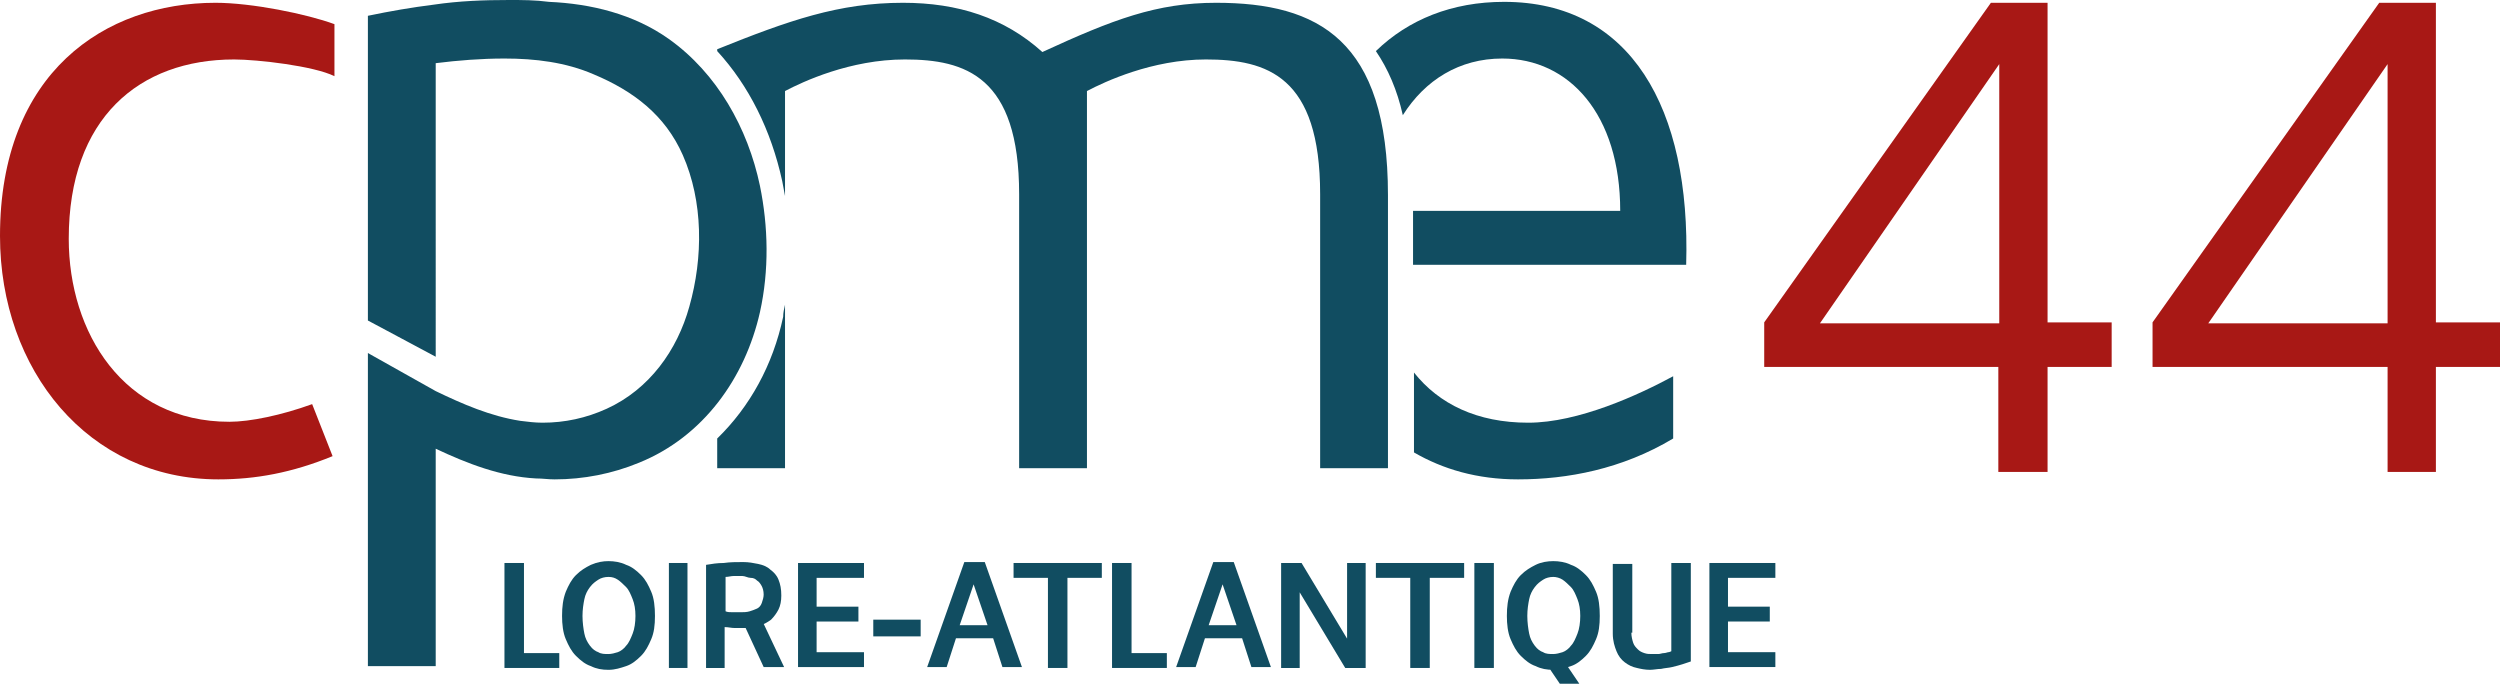 <?xml version="1.0" encoding="utf-8"?>
<!-- Generator: Adobe Illustrator 21.0.2, SVG Export Plug-In . SVG Version: 6.00 Build 0)  -->
<svg version="1.1" id="Calque_1" xmlns="http://www.w3.org/2000/svg" xmlns:xlink="http://www.w3.org/1999/xlink" x="0px" y="0px"
	 viewBox="0 0 269.1 73.6" style="enable-background:new 0 0 269.1 73.6;" xml:space="preserve">
<style type="text/css">
	.st0{fill:#114D61;}
	.st1{fill:#A81815;}
</style>
<g>
	<g>
		<path class="st0" d="M54.3,60.6h2.1v9.7h3.8v1.6h-5.9V60.6z"/>
		<path class="st0" d="M65.5,60.4c0.6,0,1.3,0.1,1.9,0.4c0.6,0.2,1.1,0.6,1.6,1.1c0.5,0.5,0.8,1.1,1.1,1.8c0.3,0.7,0.4,1.6,0.4,2.6
			c0,1-0.1,1.8-0.4,2.5c-0.3,0.7-0.6,1.3-1.1,1.8c-0.5,0.5-1,0.9-1.6,1.1c-0.6,0.2-1.2,0.4-1.9,0.4s-1.3-0.1-1.9-0.4
			c-0.6-0.2-1.1-0.6-1.6-1.1s-0.8-1.1-1.1-1.8c-0.3-0.7-0.4-1.6-0.4-2.5c0-1,0.1-1.8,0.4-2.6c0.3-0.7,0.6-1.3,1.1-1.8s1-0.8,1.6-1.1
			C64.3,60.5,64.9,60.4,65.5,60.4z M65.5,62.1c-0.4,0-0.8,0.1-1.1,0.3c-0.3,0.2-0.6,0.4-0.9,0.8s-0.5,0.8-0.6,1.3
			c-0.1,0.5-0.2,1.1-0.2,1.8c0,0.7,0.1,1.4,0.2,1.9c0.1,0.5,0.3,0.9,0.6,1.3s0.6,0.6,0.9,0.7c0.3,0.2,0.7,0.2,1.1,0.2
			c0.3,0,0.7-0.1,1-0.2c0.3-0.1,0.7-0.4,0.9-0.7c0.3-0.3,0.5-0.8,0.7-1.3c0.2-0.5,0.3-1.2,0.3-1.9c0-0.7-0.1-1.3-0.3-1.8
			c-0.2-0.5-0.4-1-0.7-1.3c-0.3-0.3-0.6-0.6-0.9-0.8C66.2,62.2,65.9,62.1,65.5,62.1z"/>
		<path class="st0" d="M72,60.6H74v11.3H72V60.6z"/>
		<path class="st0" d="M76,71.8V60.8c0.6-0.1,1.2-0.2,1.9-0.2c0.7-0.1,1.4-0.1,2.1-0.1c0.6,0,1.1,0.1,1.6,0.2c0.5,0.1,1,0.3,1.3,0.6
			c0.4,0.3,0.7,0.6,0.9,1.1c0.2,0.5,0.3,1,0.3,1.7c0,0.6-0.1,1.1-0.3,1.5c-0.2,0.4-0.5,0.8-0.8,1.1c-0.4,0.3-0.8,0.5-1.3,0.7
			c-0.5,0.2-1,0.2-1.6,0.2c-0.3,0-0.6,0-1,0c-0.4,0-0.7-0.1-1.1-0.1v4.4H76z M78.1,65.8c0.2,0.1,0.5,0.1,0.8,0.1c0.3,0,0.6,0,0.8,0
			c0.3,0,0.7,0,1-0.1c0.3-0.1,0.6-0.2,0.8-0.3c0.2-0.1,0.4-0.3,0.5-0.6c0.1-0.3,0.2-0.6,0.2-0.9c0-0.4-0.1-0.7-0.2-0.9
			s-0.3-0.5-0.5-0.6c-0.2-0.2-0.4-0.3-0.7-0.3S80.2,62,79.9,62c-0.3,0-0.6,0-0.9,0c-0.3,0-0.6,0.1-0.9,0.1V65.8z M81.8,66.3l2.6,5.5
			h-2.2l-2.4-5.2L81.8,66.3z"/>
		<path class="st0" d="M87.9,70.2H93v1.6h-7.1V60.6H93v1.6h-5.1v3.1h4.5v1.6h-4.5V70.2z"/>
		<path class="st0" d="M94,66.7h5.1v1.8H94V66.7z"/>
		<path class="st0" d="M110,71.8h-2.1l-1-3.1h-4l-1,3.1h-2.1l4-11.3h2.2L110,71.8z M103.3,67.3h3l-1.5-4.4L103.3,67.3z"/>
		<path class="st0" d="M109.2,60.6h9.4v1.6h-3.7v9.7h-2.1v-9.7h-3.7V60.6z"/>
		<path class="st0" d="M119.7,60.6h2.1v9.7h3.8v1.6h-5.9V60.6z"/>
		<path class="st0" d="M136.8,71.8h-2.1l-1-3.1h-4l-1,3.1h-2.1l4-11.3h2.2L136.8,71.8z M130.1,67.3h3l-1.5-4.4L130.1,67.3z"/>
		<path class="st0" d="M137.9,60.6h2v11.3h-2V60.6z M138,60.6h2.1l6.8,11.3h-2.1L138,60.6z M145,60.6h2v11.3h-2V60.6z"/>
		<path class="st0" d="M148.2,60.6h9.4v1.6h-3.7v9.7h-2.1v-9.7h-3.7V60.6z"/>
		<path class="st0" d="M158.7,60.6h2.1v11.3h-2.1V60.6z"/>
		<path class="st0" d="M167.2,60.4c0.6,0,1.3,0.1,1.9,0.4c0.6,0.2,1.1,0.6,1.6,1.1c0.5,0.5,0.8,1.1,1.1,1.8c0.3,0.7,0.4,1.6,0.4,2.6
			c0,1-0.1,1.8-0.4,2.5c-0.3,0.7-0.6,1.3-1.1,1.8c-0.5,0.5-1,0.9-1.6,1.1c-0.6,0.2-1.2,0.4-1.9,0.4s-1.3-0.1-1.9-0.4
			c-0.6-0.2-1.1-0.6-1.6-1.1s-0.8-1.1-1.1-1.8c-0.3-0.7-0.4-1.6-0.4-2.5c0-1,0.1-1.8,0.4-2.6c0.3-0.7,0.6-1.3,1.1-1.8
			c0.5-0.5,1-0.8,1.6-1.1S166.6,60.4,167.2,60.4z M167.2,62.1c-0.4,0-0.8,0.1-1.1,0.3c-0.3,0.2-0.6,0.4-0.9,0.8s-0.5,0.8-0.6,1.3
			c-0.1,0.5-0.2,1.1-0.2,1.8c0,0.7,0.1,1.4,0.2,1.9c0.1,0.5,0.3,0.9,0.6,1.3s0.6,0.6,0.9,0.7c0.3,0.2,0.7,0.2,1.1,0.2
			c0.3,0,0.7-0.1,1-0.2c0.3-0.1,0.7-0.4,0.9-0.7c0.3-0.3,0.5-0.8,0.7-1.3c0.2-0.5,0.3-1.2,0.3-1.9c0-0.7-0.1-1.3-0.3-1.8
			c-0.2-0.5-0.4-1-0.7-1.3c-0.3-0.3-0.6-0.6-0.9-0.8C167.9,62.2,167.5,62.1,167.2,62.1z M167.9,70.5l2.1,3.1h-2.1l-2.1-3.1H167.9z"
			/>
		<path class="st0" d="M175.6,68.1c0,0.4,0.1,0.8,0.2,1.1c0.1,0.3,0.3,0.5,0.5,0.7c0.2,0.2,0.4,0.3,0.7,0.4c0.3,0.1,0.5,0.1,0.8,0.1
			c0.2,0,0.5,0,0.7,0s0.4-0.1,0.6-0.1c0.2,0,0.4-0.1,0.5-0.1c0.1,0,0.3-0.1,0.3-0.1v-9.5h2.1v10.6c-0.3,0.1-0.6,0.2-0.9,0.3
			c-0.3,0.1-0.7,0.2-1.1,0.3c-0.4,0.1-0.8,0.1-1.2,0.2c-0.4,0-0.8,0.1-1.2,0.1c-0.5,0-1-0.1-1.4-0.2c-0.5-0.1-0.9-0.3-1.3-0.6
			s-0.7-0.7-0.9-1.2c-0.2-0.5-0.4-1.1-0.4-1.9v-7.5h2.1V68.1z"/>
		<path class="st0" d="M186,70.2h5.1v1.6H184V60.6h7.1v1.6H186v3.1h4.5v1.6H186V70.2z"/>
	</g>
	<path class="st0" d="M163.4,51.6c5.3,0,11.2-1.1,16.7-4.4v-6.7c-3.7,2-10.2,5-15.6,5c-5.5,0-9.6-2-12.3-5.4v8.6
		C155.3,50.5,159,51.6,163.4,51.6"/>
	<path class="st0" d="M161.7,6.3c7.2,0,12.7,6,12.7,16.4h-22.3v5.8h29.4c0.5-16.9-6-28.3-19.6-28.3c-5.6,0-10.3,1.9-13.8,5.3
		c1.3,1.9,2.3,4.2,2.9,6.9C153.4,8.6,157.1,6.3,161.7,6.3"/>
	<path class="st0" d="M81.8,20L81.8,20c-1.3-6.2-4.6-12.1-9.8-15.8c-3.8-2.7-8.4-3.8-12.9-4C57.6,0,56.2,0,54.8,0
		c-2.7,0-5.4,0.1-8.1,0.5c-2.4,0.3-4.7,0.7-7.1,1.2v0.1v5.4v3.9v23.4l7.3,3.9V9.7V6.8c2.4-0.3,4.9-0.5,7.4-0.5
		c3.3,0,6.6,0.4,9.6,1.7c4.3,1.8,7.7,4.4,9.6,8.7c2.2,5,2.2,11,0.7,16.3c-1.3,4.7-4.3,8.9-8.9,11c-2.2,1-4.5,1.5-6.9,1.5
		c-0.8,0-1.6-0.1-2.4-0.2c-3.2-0.5-6.2-1.8-9.1-3.2L39.6,38v33.7h7.3V48.3c3.4,1.6,7,3,10.8,3.2c0.7,0,1.3,0.1,2,0.1
		c3.1,0,6.2-0.6,9.1-1.8c6.9-2.8,11.4-9.1,13-16.2C82.8,29.1,82.7,24.4,81.8,20L81.8,20z"/>
	<path class="st0" d="M77.2,47.2v3.2h7.3V32.8c-0.1,0.4-0.2,0.9-0.2,1.3C83.2,39.3,80.7,43.8,77.2,47.2z"/>
	<path class="st0" d="M130.9,0.3c-6.4,0-11.1,1.8-18.7,5.3c-4.1-3.7-9.1-5.3-15-5.3c-6.9,0-12.3,1.9-20,5v0.2c3.4,3.7,5.8,8.5,7,14
		c0.1,0.5,0.2,1.1,0.3,1.6V9.8c1.9-1,7-3.4,12.9-3.4c6.5,0,12.3,1.8,12.3,14.5v29.5h7.3V9.8c1.9-1,7-3.4,12.8-3.4
		c6.6,0,12.3,1.8,12.3,14.5v29.5h7.3V21C149.4,4.3,141.9,0.3,130.9,0.3z"/>
	<path class="st1" d="M0,25.4c0,14.4,9.5,26.2,23.5,26.2c4,0,7.9-0.7,12.3-2.5l-2.2-5.6c-3.3,1.2-6.7,1.9-8.9,1.9
		c-11.4,0-17.3-9.6-17.3-19.7c0-13,7.6-19.3,17.8-19.3c2.5,0,8.6,0.7,10.8,1.8V2.6C33,1.5,27.1,0.3,23.2,0.3C11.3,0.3,0,7.8,0,25.4"
		/>
	<path class="st1" d="M215.2,39.5h-25.3v-4.8l24.4-34.4h6.1v34.4h6.9v4.8h-6.9v11.3h-5.3V39.5z M215.2,34.7V6.9l-19.3,27.9H215.2z"
		/>
	<path class="st1" d="M257,39.5h-25.3v-4.8l24.4-34.4h6.1v34.4h6.9v4.8h-6.9v11.3H257V39.5z M257,34.7V6.9l-19.3,27.9H257z"/>
</g>
</svg>
